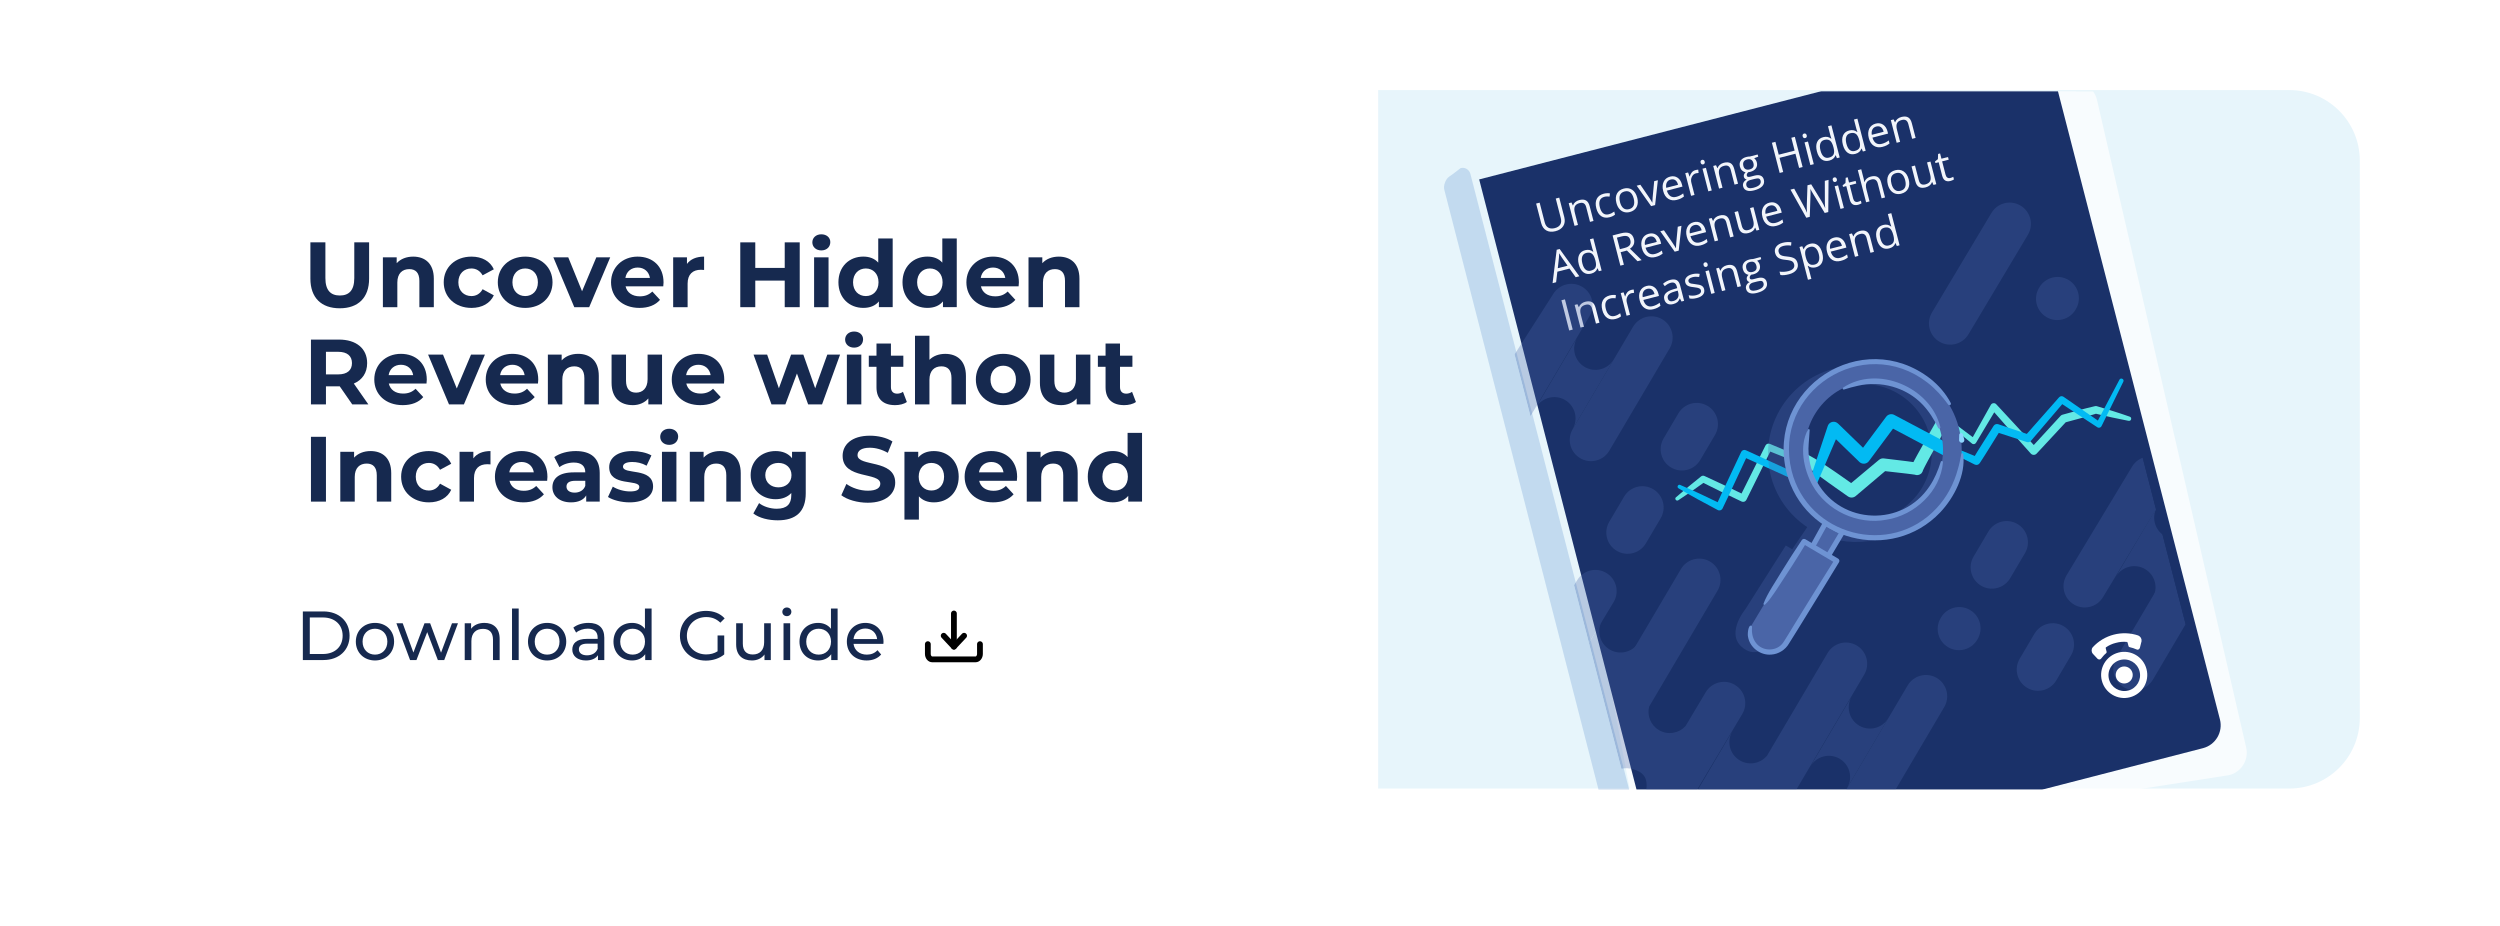 <?xml version="1.0" encoding="UTF-8"?><svg id="Layer_1" xmlns="http://www.w3.org/2000/svg" xmlns:xlink="http://www.w3.org/1999/xlink" viewBox="0 0 1080 400"><defs><style>.cls-1,.cls-2,.cls-3{fill:none;}.cls-4{clip-path:url(#clippath);}.cls-2,.cls-5{stroke-linejoin:round;}.cls-2,.cls-5,.cls-3{stroke-linecap:round;}.cls-2,.cls-3{stroke:#000;stroke-width:2.5px;}.cls-6{fill:#f2f5fb;}.cls-7{fill:#02baf3;}.cls-8{fill:#e7f5fb;}.cls-9,.cls-10,.cls-11,.cls-12{fill:#fff;}.cls-13{fill:#63e9e5;}.cls-14{fill:#8fd5ff;}.cls-15{fill:#16294f;}.cls-16{fill:#6e93d3;}.cls-17,.cls-5,.cls-18{fill:#4a65a7;}.cls-19{fill:#2e72bf;isolation:isolate;opacity:.2;}.cls-20{clip-path:url(#clippath-1);}.cls-5{stroke:#6e93d3;stroke-width:2.24px;}.cls-21,.cls-18{opacity:.3;}.cls-22{opacity:.7;}.cls-10{filter:url(#drop-shadow-1);}.cls-3{stroke-miterlimit:10;}.cls-23{fill:#1a3169;filter:url(#drop-shadow-15);}.cls-11{filter:url(#drop-shadow-13);}.cls-12{filter:url(#drop-shadow-14);}</style><filter id="drop-shadow-1" filterUnits="userSpaceOnUse"><feOffset dx="-10" dy="15"/><feGaussianBlur result="blur" stdDeviation="15"/><feFlood flood-color="#000" flood-opacity=".15"/><feComposite in2="blur" operator="in"/><feComposite in="SourceGraphic"/></filter><clipPath id="clippath"><path class="cls-1" d="M613.41,39.41h373.62c16.81,0,30.45,13.65,30.45,30.45v240.84c0,16.81-13.65,30.45-30.45,30.45h-373.62V39.41h0Z"/></clipPath><filter id="drop-shadow-13" filterUnits="userSpaceOnUse"><feOffset dx="4.43" dy="5.54"/><feGaussianBlur result="blur-2" stdDeviation="6.65"/><feFlood flood-color="#000" flood-opacity=".38"/><feComposite in2="blur-2" operator="in"/><feComposite in="SourceGraphic"/></filter><filter id="drop-shadow-14" filterUnits="userSpaceOnUse"><feOffset dx="4.43" dy="5.54"/><feGaussianBlur result="blur-3" stdDeviation="6.65"/><feFlood flood-color="#000" flood-opacity=".38"/><feComposite in2="blur-3" operator="in"/><feComposite in="SourceGraphic"/></filter><filter id="drop-shadow-15" filterUnits="userSpaceOnUse"><feOffset dx="4.08" dy="7.42"/><feGaussianBlur result="blur-4" stdDeviation="3.34"/><feFlood flood-color="#000" flood-opacity=".25"/><feComposite in2="blur-4" operator="in"/><feComposite in="SourceGraphic"/></filter><clipPath id="clippath-1"><path class="cls-1" d="M668.67,34.93h244.09c4.15,0,7.52,3.37,7.52,7.52V339.23c0,6.45-5.24,11.69-11.69,11.69h-239.93V34.93h0Z" transform="translate(-23.01 204.49) rotate(-14.46)"/></clipPath></defs><rect class="cls-10" x="65.54" y="38.91" width="953.89" height="301.74" rx="30.45" ry="30.45"/><g><path class="cls-15" d="M130.83,264.14h8.85c6.75,0,11.34,4.26,11.34,10.5s-4.59,10.5-11.34,10.5h-8.85v-21Zm8.67,18.39c5.19,0,8.52-3.18,8.52-7.89s-3.33-7.89-8.52-7.89h-5.67v15.78h5.67Z"/><path class="cls-15" d="M153.72,277.19c0-4.74,3.51-8.1,8.28-8.1s8.25,3.36,8.25,8.1-3.48,8.13-8.25,8.13-8.28-3.39-8.28-8.13Zm13.62,0c0-3.39-2.28-5.58-5.34-5.58s-5.37,2.19-5.37,5.58,2.31,5.61,5.37,5.61,5.34-2.22,5.34-5.61Z"/><path class="cls-15" d="M197.85,269.24l-5.94,15.9h-2.76l-4.59-12.06-4.65,12.06h-2.76l-5.91-15.9h2.73l4.62,12.66,4.8-12.66h2.43l4.71,12.72,4.74-12.72h2.58Z"/><path class="cls-15" d="M215.85,275.99v9.15h-2.88v-8.82c0-3.12-1.56-4.65-4.29-4.65-3.06,0-5.04,1.83-5.04,5.28v8.19h-2.88v-15.9h2.76v2.4c1.17-1.62,3.21-2.55,5.73-2.55,3.87,0,6.6,2.22,6.6,6.9Z"/><path class="cls-15" d="M221.19,262.88h2.88v22.26h-2.88v-22.26Z"/><path class="cls-15" d="M228.09,277.19c0-4.74,3.51-8.1,8.28-8.1s8.25,3.36,8.25,8.1-3.48,8.13-8.25,8.13-8.28-3.39-8.28-8.13Zm13.62,0c0-3.39-2.28-5.58-5.34-5.58s-5.37,2.19-5.37,5.58,2.31,5.61,5.37,5.61,5.34-2.22,5.34-5.61Z"/><path class="cls-15" d="M261.06,275.54v9.6h-2.73v-2.1c-.96,1.44-2.73,2.28-5.22,2.28-3.6,0-5.88-1.92-5.88-4.68,0-2.55,1.65-4.65,6.39-4.65h4.56v-.57c0-2.43-1.41-3.84-4.26-3.84-1.89,0-3.81,.66-5.04,1.71l-1.2-2.16c1.65-1.32,4.02-2.04,6.57-2.04,4.35,0,6.81,2.1,6.81,6.45Zm-2.88,4.74v-2.22h-4.44c-2.85,0-3.66,1.11-3.66,2.46,0,1.59,1.32,2.58,3.51,2.58s3.87-.99,4.59-2.82Z"/><path class="cls-15" d="M281.49,262.88v22.26h-2.76v-2.52c-1.29,1.8-3.33,2.7-5.67,2.7-4.65,0-8.04-3.27-8.04-8.13s3.39-8.1,8.04-8.1c2.25,0,4.23,.84,5.55,2.55v-8.76h2.88Zm-2.85,14.31c0-3.39-2.31-5.58-5.34-5.58s-5.37,2.19-5.37,5.58,2.31,5.61,5.37,5.61,5.34-2.22,5.34-5.61Z"/><path class="cls-15" d="M309.99,274.52h2.88v8.19c-2.1,1.77-5.01,2.67-7.95,2.67-6.45,0-11.19-4.53-11.19-10.74s4.74-10.74,11.25-10.74c3.33,0,6.15,1.11,8.07,3.24l-1.86,1.86c-1.74-1.68-3.72-2.43-6.09-2.43-4.86,0-8.37,3.39-8.37,8.07s3.51,8.07,8.34,8.07c1.77,0,3.42-.39,4.92-1.35v-6.84Z"/><path class="cls-15" d="M332.99,269.24v15.9h-2.73v-2.4c-1.17,1.65-3.15,2.58-5.4,2.58-4.11,0-6.84-2.25-6.84-6.93v-9.15h2.88v8.82c0,3.12,1.56,4.68,4.29,4.68,3,0,4.92-1.86,4.92-5.28v-8.22h2.88Z"/><path class="cls-15" d="M337.97,264.32c0-1.05,.84-1.89,1.95-1.89s1.95,.81,1.95,1.83c0,1.08-.81,1.92-1.95,1.92s-1.95-.81-1.95-1.86Zm.51,4.92h2.88v15.9h-2.88v-15.9Z"/><path class="cls-15" d="M361.85,262.88v22.26h-2.76v-2.52c-1.29,1.8-3.33,2.7-5.67,2.7-4.65,0-8.04-3.27-8.04-8.13s3.39-8.1,8.04-8.1c2.25,0,4.23,.84,5.55,2.55v-8.76h2.88Zm-2.85,14.31c0-3.39-2.31-5.58-5.34-5.58s-5.37,2.19-5.37,5.58,2.31,5.61,5.37,5.61,5.34-2.22,5.34-5.61Z"/><path class="cls-15" d="M381.62,278.15h-12.9c.36,2.79,2.61,4.65,5.76,4.65,1.86,0,3.42-.63,4.59-1.92l1.59,1.86c-1.44,1.68-3.63,2.58-6.27,2.58-5.13,0-8.55-3.39-8.55-8.13s3.39-8.1,7.98-8.1,7.86,3.3,7.86,8.19c0,.24-.03,.6-.06,.87Zm-12.9-2.07h10.2c-.3-2.67-2.31-4.56-5.1-4.56s-4.8,1.86-5.1,4.56Z"/></g><g><path class="cls-15" d="M134.09,120.38v-15.68h6.48v15.44c0,5.32,2.32,7.52,6.24,7.52s6.24-2.2,6.24-7.52v-15.44h6.4v15.68c0,8.24-4.72,12.8-12.68,12.8s-12.68-4.56-12.68-12.8Z"/><path class="cls-15" d="M187.41,120.38v12.32h-6.24v-11.36c0-3.48-1.6-5.08-4.36-5.08-3,0-5.16,1.84-5.16,5.8v10.64h-6.24v-21.52h5.96v2.52c1.68-1.84,4.2-2.84,7.12-2.84,5.08,0,8.92,2.96,8.92,9.52Z"/><path class="cls-15" d="M191.69,121.94c0-6.48,5-11.08,12-11.08,4.52,0,8.08,1.96,9.64,5.48l-4.84,2.6c-1.16-2.04-2.88-2.96-4.84-2.96-3.16,0-5.64,2.2-5.64,5.96s2.48,5.96,5.64,5.96c1.96,0,3.68-.88,4.84-2.96l4.84,2.64c-1.56,3.44-5.12,5.44-9.64,5.44-7,0-12-4.6-12-11.08Z"/><path class="cls-15" d="M215.05,121.94c0-6.48,5-11.08,11.84-11.08s11.8,4.6,11.8,11.08-4.96,11.08-11.8,11.08-11.84-4.6-11.84-11.08Zm17.32,0c0-3.72-2.36-5.96-5.48-5.96s-5.52,2.24-5.52,5.96,2.4,5.96,5.52,5.96,5.48-2.24,5.48-5.96Z"/><path class="cls-15" d="M263.61,111.18l-9.08,21.52h-6.44l-9.04-21.52h6.44l5.96,14.64,6.16-14.64h6Z"/><path class="cls-15" d="M286.53,123.7h-16.28c.6,2.68,2.88,4.32,6.16,4.32,2.28,0,3.92-.68,5.4-2.08l3.32,3.6c-2,2.28-5,3.48-8.88,3.48-7.44,0-12.28-4.68-12.28-11.08s4.92-11.08,11.48-11.08,11.2,4.24,11.2,11.16c0,.48-.08,1.16-.12,1.68Zm-16.36-3.64h10.6c-.44-2.72-2.48-4.48-5.28-4.48s-4.88,1.72-5.32,4.48Z"/><path class="cls-15" d="M304.17,110.86v5.76c-.52-.04-.92-.08-1.4-.08-3.44,0-5.72,1.88-5.72,6v10.16h-6.24v-21.52h5.96v2.84c1.52-2.08,4.08-3.16,7.4-3.16Z"/><path class="cls-15" d="M345.48,104.7v28h-6.48v-11.48h-12.72v11.48h-6.48v-28h6.48v11.04h12.72v-11.04h6.48Z"/><path class="cls-15" d="M350.93,104.7c0-1.96,1.56-3.48,3.88-3.48s3.88,1.44,3.88,3.36c0,2.08-1.56,3.6-3.88,3.6s-3.88-1.52-3.88-3.48Zm.76,6.48h6.24v21.52h-6.24v-21.52Z"/><path class="cls-15" d="M385.64,103.02v29.67h-5.96v-2.48c-1.56,1.88-3.84,2.8-6.72,2.8-6.08,0-10.76-4.32-10.76-11.08s4.68-11.08,10.76-11.08c2.64,0,4.88,.84,6.44,2.6v-10.44h6.24Zm-6.12,18.92c0-3.72-2.4-5.96-5.48-5.96s-5.52,2.24-5.52,5.96,2.4,5.96,5.52,5.96,5.48-2.24,5.48-5.96Z"/><path class="cls-15" d="M413.32,103.02v29.67h-5.96v-2.48c-1.56,1.88-3.84,2.8-6.72,2.8-6.08,0-10.76-4.32-10.76-11.08s4.68-11.08,10.76-11.08c2.64,0,4.88,.84,6.44,2.6v-10.44h6.24Zm-6.12,18.92c0-3.72-2.4-5.96-5.48-5.96s-5.52,2.24-5.52,5.96,2.4,5.96,5.52,5.96,5.48-2.24,5.48-5.96Z"/><path class="cls-15" d="M440.04,123.7h-16.28c.6,2.68,2.88,4.32,6.16,4.32,2.28,0,3.92-.68,5.4-2.08l3.32,3.6c-2,2.28-5,3.48-8.88,3.48-7.44,0-12.28-4.68-12.28-11.08s4.92-11.08,11.48-11.08,11.2,4.24,11.2,11.16c0,.48-.08,1.16-.12,1.68Zm-16.36-3.64h10.6c-.44-2.72-2.48-4.48-5.28-4.48s-4.88,1.72-5.32,4.48Z"/><path class="cls-15" d="M466.32,120.38v12.32h-6.24v-11.36c0-3.48-1.6-5.08-4.36-5.08-3,0-5.16,1.84-5.16,5.8v10.64h-6.24v-21.52h5.96v2.52c1.68-1.84,4.2-2.84,7.12-2.84,5.08,0,8.92,2.96,8.92,9.52Z"/><path class="cls-15" d="M152.17,174.7l-5.4-7.8h-5.96v7.8h-6.48v-28h12.12c7.48,0,12.16,3.88,12.16,10.16,0,4.2-2.12,7.28-5.76,8.84l6.28,9h-6.96Zm-6.08-22.72h-5.28v9.76h5.28c3.96,0,5.96-1.84,5.96-4.88s-2-4.88-5.96-4.88Z"/><path class="cls-15" d="M184.25,165.7h-16.28c.6,2.68,2.88,4.32,6.16,4.32,2.28,0,3.92-.68,5.4-2.08l3.32,3.6c-2,2.28-5,3.48-8.88,3.48-7.44,0-12.28-4.68-12.28-11.08s4.92-11.08,11.48-11.08,11.2,4.24,11.2,11.16c0,.48-.08,1.16-.12,1.68Zm-16.36-3.64h10.6c-.44-2.72-2.48-4.48-5.28-4.48s-4.88,1.72-5.32,4.48Z"/><path class="cls-15" d="M209.49,153.18l-9.08,21.52h-6.44l-9.04-21.52h6.44l5.96,14.64,6.16-14.64h6Z"/><path class="cls-15" d="M232.4,165.7h-16.28c.6,2.68,2.88,4.32,6.16,4.32,2.28,0,3.92-.68,5.4-2.08l3.32,3.6c-2,2.28-5,3.48-8.88,3.48-7.44,0-12.28-4.68-12.28-11.08s4.92-11.08,11.48-11.08,11.2,4.24,11.2,11.16c0,.48-.08,1.16-.12,1.68Zm-16.36-3.64h10.6c-.44-2.72-2.48-4.48-5.28-4.48s-4.88,1.72-5.32,4.48Z"/><path class="cls-15" d="M258.68,162.38v12.32h-6.24v-11.36c0-3.48-1.6-5.08-4.36-5.08-3,0-5.16,1.84-5.16,5.8v10.64h-6.24v-21.52h5.96v2.52c1.68-1.84,4.2-2.84,7.12-2.84,5.08,0,8.92,2.96,8.92,9.52Z"/><path class="cls-15" d="M286,153.18v21.52h-5.92v-2.56c-1.64,1.88-4.04,2.88-6.68,2.88-5.4,0-9.2-3.04-9.2-9.68v-12.16h6.24v11.24c0,3.6,1.6,5.2,4.36,5.2s4.96-1.84,4.96-5.8v-10.64h6.24Z"/><path class="cls-15" d="M312.76,165.7h-16.28c.6,2.68,2.88,4.32,6.16,4.32,2.28,0,3.92-.68,5.4-2.08l3.32,3.6c-2,2.28-5,3.48-8.88,3.48-7.44,0-12.28-4.68-12.28-11.08s4.92-11.08,11.48-11.08,11.2,4.24,11.2,11.16c0,.48-.08,1.16-.12,1.68Zm-16.36-3.64h10.6c-.44-2.72-2.48-4.48-5.28-4.48s-4.88,1.72-5.32,4.48Z"/><path class="cls-15" d="M362.92,153.18l-7.8,21.52h-6l-4.84-13.36-5,13.36h-6l-7.76-21.52h5.88l5.08,14.56,5.28-14.56h5.28l5.12,14.56,5.24-14.56h5.52Z"/><path class="cls-15" d="M365.09,146.7c0-1.96,1.56-3.48,3.88-3.48s3.88,1.44,3.88,3.36c0,2.08-1.56,3.6-3.88,3.6s-3.88-1.52-3.88-3.48Zm.76,6.48h6.24v21.52h-6.24v-21.52Z"/><path class="cls-15" d="M391.76,173.66c-1.28,.92-3.16,1.36-5.08,1.36-5.08,0-8.04-2.6-8.04-7.72v-8.84h-3.32v-4.8h3.32v-5.24h6.24v5.24h5.36v4.8h-5.36v8.76c0,1.84,1,2.84,2.68,2.84,.92,0,1.84-.28,2.52-.8l1.68,4.4Z"/><path class="cls-15" d="M417.28,162.38v12.32h-6.24v-11.36c0-3.48-1.6-5.08-4.36-5.08-3,0-5.16,1.84-5.16,5.8v10.64h-6.24v-29.67h6.24v10.4c1.68-1.68,4.08-2.56,6.84-2.56,5.08,0,8.92,2.96,8.92,9.52Z"/><path class="cls-15" d="M421.57,163.94c0-6.48,5-11.08,11.84-11.08s11.8,4.6,11.8,11.08-4.96,11.08-11.8,11.08-11.84-4.6-11.84-11.08Zm17.32,0c0-3.72-2.36-5.96-5.48-5.96s-5.52,2.24-5.52,5.96,2.4,5.96,5.52,5.96,5.48-2.24,5.48-5.96Z"/><path class="cls-15" d="M471.04,153.18v21.52h-5.92v-2.56c-1.64,1.88-4.04,2.88-6.68,2.88-5.4,0-9.2-3.04-9.2-9.68v-12.16h6.24v11.24c0,3.6,1.6,5.2,4.36,5.2s4.96-1.84,4.96-5.8v-10.64h6.24Z"/><path class="cls-15" d="M490.72,173.66c-1.28,.92-3.16,1.36-5.08,1.36-5.08,0-8.04-2.6-8.04-7.72v-8.84h-3.32v-4.8h3.32v-5.24h6.24v5.24h5.36v4.8h-5.36v8.76c0,1.84,1,2.84,2.68,2.84,.92,0,1.84-.28,2.52-.8l1.68,4.4Z"/><path class="cls-15" d="M134.33,188.7h6.48v28h-6.48v-28Z"/><path class="cls-15" d="M169.01,204.38v12.32h-6.24v-11.36c0-3.48-1.6-5.08-4.36-5.08-3,0-5.16,1.84-5.16,5.8v10.64h-6.24v-21.52h5.96v2.52c1.68-1.84,4.2-2.84,7.12-2.84,5.08,0,8.92,2.96,8.92,9.52Z"/><path class="cls-15" d="M173.29,205.94c0-6.48,5-11.08,12-11.08,4.52,0,8.08,1.96,9.64,5.48l-4.84,2.6c-1.16-2.04-2.88-2.96-4.84-2.96-3.16,0-5.64,2.2-5.64,5.96s2.48,5.96,5.64,5.96c1.96,0,3.68-.88,4.84-2.96l4.84,2.64c-1.56,3.44-5.12,5.44-9.64,5.44-7,0-12-4.6-12-11.08Z"/><path class="cls-15" d="M211.89,194.86v5.76c-.52-.04-.92-.08-1.4-.08-3.44,0-5.72,1.88-5.72,6v10.16h-6.24v-21.52h5.96v2.84c1.52-2.08,4.08-3.16,7.4-3.16Z"/><path class="cls-15" d="M236.37,207.7h-16.28c.6,2.68,2.88,4.32,6.16,4.32,2.28,0,3.92-.68,5.4-2.08l3.32,3.6c-2,2.28-5,3.48-8.88,3.48-7.44,0-12.28-4.68-12.28-11.08s4.92-11.08,11.48-11.08,11.2,4.24,11.2,11.16c0,.48-.08,1.16-.12,1.68Zm-16.36-3.64h10.6c-.44-2.72-2.48-4.48-5.28-4.48s-4.88,1.72-5.32,4.48Z"/><path class="cls-15" d="M259.08,204.42v12.28h-5.84v-2.68c-1.16,1.96-3.4,3-6.56,3-5.04,0-8.04-2.8-8.04-6.52s2.68-6.44,9.24-6.44h4.96c0-2.68-1.6-4.24-4.96-4.24-2.28,0-4.64,.76-6.2,2l-2.24-4.36c2.36-1.68,5.84-2.6,9.28-2.6,6.56,0,10.36,3.04,10.36,9.56Zm-6.24,5.48v-2.2h-4.28c-2.92,0-3.84,1.08-3.84,2.52,0,1.56,1.32,2.6,3.52,2.6,2.08,0,3.88-.96,4.6-2.92Z"/><path class="cls-15" d="M262.65,214.7l2.08-4.48c1.92,1.24,4.84,2.08,7.48,2.08,2.88,0,3.96-.76,3.96-1.96,0-3.52-13,.08-13-8.52,0-4.08,3.68-6.96,9.96-6.96,2.96,0,6.24,.68,8.28,1.88l-2.08,4.44c-2.12-1.2-4.24-1.6-6.2-1.6-2.8,0-4,.88-4,2,0,3.68,13,.12,13,8.6,0,4-3.72,6.84-10.16,6.84-3.64,0-7.32-1-9.32-2.32Z"/><path class="cls-15" d="M285.21,188.7c0-1.96,1.56-3.48,3.88-3.48s3.88,1.44,3.88,3.36c0,2.08-1.56,3.6-3.88,3.6s-3.88-1.52-3.88-3.48Zm.76,6.48h6.24v21.52h-6.24v-21.52Z"/><path class="cls-15" d="M320,204.38v12.32h-6.24v-11.36c0-3.48-1.6-5.08-4.36-5.08-3,0-5.16,1.84-5.16,5.8v10.64h-6.24v-21.52h5.96v2.52c1.68-1.84,4.2-2.84,7.12-2.84,5.08,0,8.92,2.96,8.92,9.52Z"/><path class="cls-15" d="M348.08,195.18v17.92c0,8-4.32,11.68-12.08,11.68-4.08,0-8.04-1-10.56-2.96l2.48-4.48c1.84,1.48,4.84,2.44,7.6,2.44,4.4,0,6.32-2,6.32-5.88v-.92c-1.64,1.8-4,2.68-6.8,2.68-5.96,0-10.76-4.12-10.76-10.4s4.8-10.4,10.76-10.4c3,0,5.48,1,7.12,3.08v-2.76h5.92Zm-6.16,10.08c0-3.16-2.36-5.28-5.64-5.28s-5.68,2.12-5.68,5.28,2.4,5.28,5.68,5.28,5.64-2.12,5.64-5.28Z"/><path class="cls-15" d="M363.45,213.94l2.2-4.88c2.36,1.72,5.88,2.92,9.24,2.92,3.84,0,5.4-1.28,5.4-3,0-5.24-16.28-1.64-16.28-12.04,0-4.76,3.84-8.72,11.8-8.72,3.52,0,7.12,.84,9.72,2.48l-2,4.92c-2.6-1.48-5.28-2.2-7.76-2.2-3.84,0-5.32,1.44-5.32,3.2,0,5.16,16.28,1.6,16.28,11.88,0,4.68-3.88,8.68-11.88,8.68-4.44,0-8.92-1.32-11.4-3.24Z"/><path class="cls-15" d="M414.16,205.94c0,6.76-4.68,11.08-10.72,11.08-2.68,0-4.88-.84-6.48-2.6v10.04h-6.24v-29.28h5.96v2.48c1.56-1.88,3.88-2.8,6.76-2.8,6.04,0,10.72,4.32,10.72,11.08Zm-6.32,0c0-3.72-2.36-5.96-5.48-5.96s-5.48,2.24-5.48,5.96,2.36,5.96,5.48,5.96,5.48-2.24,5.48-5.96Z"/><path class="cls-15" d="M439.28,207.7h-16.28c.6,2.68,2.88,4.32,6.16,4.32,2.28,0,3.92-.68,5.4-2.08l3.32,3.6c-2,2.28-5,3.48-8.88,3.48-7.44,0-12.28-4.68-12.28-11.08s4.92-11.08,11.48-11.08,11.2,4.24,11.2,11.16c0,.48-.08,1.16-.12,1.68Zm-16.36-3.64h10.6c-.44-2.72-2.48-4.48-5.28-4.48s-4.88,1.72-5.32,4.48Z"/><path class="cls-15" d="M465.56,204.38v12.32h-6.24v-11.36c0-3.48-1.6-5.08-4.36-5.08-3,0-5.16,1.84-5.16,5.8v10.64h-6.24v-21.52h5.96v2.52c1.68-1.84,4.2-2.84,7.12-2.84,5.08,0,8.92,2.96,8.92,9.52Z"/><path class="cls-15" d="M493.36,187.02v29.67h-5.96v-2.48c-1.56,1.88-3.84,2.8-6.72,2.8-6.08,0-10.76-4.32-10.76-11.08s4.68-11.08,10.76-11.08c2.64,0,4.88,.84,6.44,2.6v-10.44h6.24Zm-6.12,18.92c0-3.72-2.4-5.96-5.48-5.96s-5.52,2.24-5.52,5.96,2.4,5.96,5.52,5.96,5.48-2.24,5.48-5.96Z"/></g><g><path class="cls-2" d="M423.34,278.27v4.21c0,1.3-.86,2.37-1.9,2.37h-18.71c-1.05,0-1.9-1.07-1.9-2.37v-4.21"/><line class="cls-3" x1="412.09" y1="265.03" x2="412.09" y2="279.35"/><polyline class="cls-2" points="407.68 274.64 412.09 279.35 416.49 274.64"/></g><path class="cls-8" d="M595.36,38.91h393.62c16.81,0,30.45,13.65,30.45,30.45v240.84c0,16.81-13.65,30.45-30.45,30.45h-393.62V38.91h0Z"/><g class="cls-4"><g><g class="cls-22"><path class="cls-11" d="M958.49,329.33l-252.38,39.32-46.37-284.26,229.73-54.21c5.36-1.26,10.73,2.05,12,7.41l64.44,279.74c1.26,5.36-2.05,10.73-7.41,12Z"/><path class="cls-12" d="M950.1,321.59l-244.12,47.3-54.92-289.55,227.92-58.87c5.35-1.3,10.74,1.98,12.05,7.33l66.4,281.75c1.3,5.35-1.98,10.74-7.33,12.05Z"/></g><g><path class="cls-23" d="M668.67,34.93h241.42c5.63,0,10.2,4.57,10.2,10.2V340.72c0,5.63-4.57,10.2-10.2,10.2h-241.42V34.93h0Z" transform="translate(-23.01 204.49) rotate(-14.46)"/><path class="cls-13" d="M919.57,181.81c-4.91-.92-9.76-2.02-14.6-3.19h.85c-4.6,1.45-9.26,2.69-13.92,3.94l.83-.5-12.9,13.89c-.67,.74-1.86,.74-2.53-.01,0,0-8.59-9.62-8.59-9.62l-8.5-9.7,2.35-.25c-2.94,4.98-5.91,9.94-8.91,14.89-.33,.59-1.08,.79-1.65,.44-3.27-2.62-6.51-5.29-9.74-7.96-.4-.33-.46-.93-.12-1.33,.32-.39,.89-.45,1.29-.16,3.33,2.46,6.63,4.96,9.93,7.45l-1.79,.34c2.79-5.06,5.61-10.11,8.47-15.14,.47-.86,1.71-.99,2.35-.25,4.4,4.69,13.15,14.21,17.47,18.98,0,0-2.53-.01-2.53-.01l12.83-13.96c.23-.25,.51-.41,.81-.5,4.65-1.29,9.3-2.6,14.01-3.69,.28-.08,.59-.08,.85,0,4.77,1.41,9.53,2.88,14.24,4.54,1.04,.37,.65,2-.48,1.79h0Z"/><path class="cls-7" d="M841.69,192.63c4.36,1.43,8.61,3.14,12.83,4.93,0,0-2.17,.65-2.17,.65,2.45-4.16,6.29-10.06,8.89-14.23,.44-.69,1.28-.96,2.02-.71l13.36,4.53-1.78,.49,14.66-16.62c.49-.58,1.34-.68,1.94-.26,3.99,2.75,12.03,8.3,16,11.08,0,0-1.82,.47-1.82,.47l9.98-18.93c.55-1.05,2.22-.27,1.68,.86,0,0-9.42,19.21-9.42,19.21-.3,.61-1.04,.87-1.66,.57-4.16-2.68-12.29-8.07-16.41-10.8,0,0,1.94-.26,1.94-.26l-14.38,16.86c-.44,.52-1.15,.7-1.76,.5-.03,.01-13.4-4.4-13.43-4.39,0,0,2.02-.73,2.02-.73l-4.42,7.12c-1.47,2.37-2.95,4.74-4.49,7.07-.45,.75-1.4,1.03-2.17,.65-4.13-1.99-8.22-4.04-12.17-6.38-.93-.56-.28-2.03,.76-1.69h0Z"/><path class="cls-13" d="M724.03,214.82c3.54-3.11,7.18-6.08,10.85-9.02,.42-.33,.97-.38,1.42-.18,5.86,2.63,11.64,5.44,17.42,8.24l-2.06,.71s11.01-22.09,11.02-22.1c.35-.71,1.2-1.01,1.92-.71l6.63,2.78,6.6,2.87c1.5,.69,.59,2.95-.98,2.39,0,0-6.72-2.57-6.72-2.57l-6.68-2.67,1.92-.73-10.94,22.12c-.38,.76-1.3,1.08-2.06,.71-5.77-2.76-11.55-5.5-17.25-8.42l1.49-.15c-3.81,2.75-7.65,5.46-11.6,8.03-.81,.54-1.75-.64-.99-1.3h0Z"/><path class="cls-7" d="M725.83,209.49c5.96,2.54,11.81,5.31,17.62,8.15l-2.06,.71c.86-1.94,1.77-3.86,2.66-5.79,1.71-3.67,6.34-13.52,8.13-17.31,.36-.76,1.26-1.1,2.03-.75l23.34,10.69c.74,.34,1.06,1.21,.72,1.95-.34,.73-1.2,1.06-1.94,.73l-23.39-10.57,2.03-.75c-1.79,3.85-6.34,13.62-8.08,17.33-.92,1.92-1.81,3.85-2.74,5.75-.35,.78-1.3,1.11-2.06,.71-5.73-3.01-11.41-6.09-16.98-9.4-.85-.51-.19-1.85,.74-1.46h0Z"/><g><path class="cls-18" d="M785.63,244.06l-3.7-2.18,6.04-10.16-1.64-.9c7.21,3.23,15.5,4.25,23.82,2.39,13.97-3.12,24.42-13.56,28.2-26.39l-.1-.8c1.56-5.74,1.79-11.94,.4-18.16-.87-3.9-2.32-7.53-4.23-10.81l-.11-.83c-8.25-13.5-24.45-20.92-40.76-17.27-20.51,4.58-33.42,24.93-28.84,45.43,2.25,10.06,8.3,18.29,16.3,23.52l-.29-.16-6.49,9.55-2.78-1.61-17.45,27.5s-9.58,11.56-.06,17.39c8.28,5.07,14.19-8.2,14.19-8.2l17.5-28.31Zm-9.54-42.11c-3.56-15.94,6.48-31.75,22.42-35.31,15.94-3.56,31.75,6.47,35.31,22.41,3.56,15.94-6.47,31.75-22.41,35.32-15.94,3.56-31.75-6.47-35.32-22.41Z"/><path class="cls-13" d="M777.8,194.84c.62,.13,1.11,.45,1.63,.72l1.54,.85c1.03,.57,2.06,1.13,3.07,1.72,2.03,1.18,3.95,2.49,5.9,3.78,.98,.64,1.94,1.3,2.9,1.96,.96,.66,1.92,1.32,2.87,2l5.72,4.04-3.36,.14,13.67-11.41h.02c.58-.5,1.32-.69,2.02-.61,3.39,.4,6.76,.8,10.15,1.23l2.56,.35,1.32,.2c.24,.04,.44,.07,.81,.15l.2,.05,.09,.03,.12,.04c.07,.03,.07,.02,.21,.09l.16,.08c.09,.05,.29,.17,.41,.27-.05-.1,.84,.77,.91,1.38,.41,1.54-.83,2.88-.91,2.77-.49,.36-.66,.37-.72,.4-.19,.06-.06,.05-.52,.14-.41,.07-.89,.03-1.27-.11-.39-.11-.99-.49-1.3-.96-.38-.6-.3-.58-.4-.83-.06-.2-.09-.4-.1-.6,0-.15,0-.27,.01-.4l.02-.14v-.09s.05-.16,.05-.16l.02-.09c.06-.23,.1-.32,.14-.42l.1-.24c.23-.52,.42-.9,.63-1.3l.61-1.17,1.23-2.27c1.65-3,3.32-5.96,5-8.92l2.53-4.43,.63-1.11c.2-.38,.45-.72,.6-1.13,.2-.87,.7-1.56,2.05-1.77,1.26-.19,2.45,.52,2.9,1.65h0c.51,1.28,.17,2.06-.47,2.67-.28,.33-.44,.72-.66,1.09l-.62,1.11-2.48,4.44c-1.65,2.96-3.29,5.93-4.89,8.9l-1.18,2.22-.56,1.1c-.18,.35-.36,.74-.47,.99l-.02,.06s0,.01,.04-.12v-.05s.04-.12,.04-.12v-.07s.03-.12,.03-.12c.01-.12,.01-.23,0-.36,0-.19-.04-.39-.09-.58-.1-.24-.02-.21-.39-.81-.31-.47-.9-.84-1.29-.95-.38-.13-.85-.18-1.25-.11-.45,.09-.32,.08-.5,.13-.05,.03-.21,.04-.7,.4-.07-.11-1.31,1.22-.9,2.75,.06,.61,.95,1.47,.89,1.36,.12,.1,.31,.21,.39,.26,.05,.03,.1,.05,.15,.07,.13,.06,.12,.05,.17,.07l.13,.04h.05s-.44-.06-.44-.06l-1.2-.17-2.5-.31c-3.35-.41-6.73-.78-10.09-1.15l2.03-.61-13.59,11.5c-.97,.82-2.35,.85-3.34,.15h-.01s-5.73-4.03-5.73-4.03c-.96-.66-1.91-1.35-2.85-2.03-.95-.68-1.9-1.36-2.83-2.06-1.87-1.4-3.76-2.76-5.55-4.27-.9-.75-1.77-1.53-2.66-2.3l-1.32-1.16c-.44-.39-.9-.74-1.23-1.29-.47-.77-.22-1.77,.55-2.24,.36-.22,.78-.28,1.17-.2Z"/><path class="cls-7" d="M846.02,194.96l-.31-1.2-27.38-14.52c-1.2-.64-2.69-.3-3.5,.79l-10,13.4h0l-10.74-10.4-.1-.08c-.28-.28-.63-.48-1-.61,0,0,0,0,0,0-1.41-.47-2.93,.29-3.4,1.7l-10.06,30.19v-.07c-.24,.72,.11,1.5,.8,1.79,.74,.32,1.6-.02,1.92-.76l10.88-25.44h0l10.12,9.8,.26,.22s0,0,0,0c1.22,.91,2.95,.66,3.86-.56l10.42-14.04h0l28.02,14.87c.5,.27,.19-5.06,.19-5.06Z"/><polygon class="cls-5" points="786.59 245.53 780.08 241.39 788.6 225.98 795.85 229.96 786.59 245.53"/><g><path class="cls-17" d="M762.11,261.05l17.22-27.13,14.17,8.37-21.89,35.47c-2.51,3.96-7.76,5.13-11.72,2.62h0c-3.31-2.1-4.67-6.1-3.57-9.67"/><path class="cls-16" d="M761.81,260.86c1.62-4.46,5.49-9.93,7.88-14.03,2.84-4.55,5.71-9.09,8.71-13.54,.33-.49,.99-.64,1.5-.34l14.17,8.37c.53,.32,.71,1,.4,1.54-4.28,7.06-12.94,21.18-17.29,28.19,0,0-4.37,7.01-4.37,7.01-1.52,2.64-4.52,4.55-7.62,4.72-4.71,.43-9.37-3.11-10.06-7.8-.25-.86,.05-5.22,1.45-4.67,.21,.11,.33,.34,.3,.57-.23,2.58,.26,5.07,1.79,6.97,2.66,3.43,8.18,3.65,11.1,.45,.81-.76,4.68-7.45,5.39-8.52,4.3-7.02,13.04-21.1,17.42-28.07,0,0,.38,1.55,.38,1.55l-14.17-8.37,1.52-.36c-3.96,6.64-8.65,13.84-12.94,20.33-.35,.51-5.53,8.42-5.52,6.01h0Z"/></g><path class="cls-17" d="M846.53,186.09c-4.56-20.41-24.81-33.27-45.23-28.71-20.41,4.56-33.26,24.82-28.7,45.23,4.56,20.41,24.81,33.26,45.22,28.7,20.42-4.56,33.27-24.81,28.71-45.22Zm-66.08,14.77c-3.59-16.08,6.53-32.02,22.6-35.61,16.08-3.59,32.02,6.53,35.61,22.6,3.59,16.08-6.53,32.02-22.6,35.61-16.08,3.59-32.02-6.53-35.61-22.6Z"/><path class="cls-16" d="M848.12,196.18c1.13,8.95-3.92,18.76-9.93,25.15-21.08,22.16-58.94,12.41-66.42-17.32-8.99-36.26,32.6-63.32,62.12-40.42,3.62,2.88,6.73,6.44,8.85,10.53,.36,.71-.64,1.32-1.1,.68-2.61-3.59-5.56-6.88-9.04-9.56-27.92-21.55-67.07,3.98-58.61,38.21,7.04,27.97,42.73,37.35,62.47,16.23,4.54-4.78,7.65-10.73,9.36-17.08,.63-2.09,1.05-4.21,1.46-6.44,.06-.48,.81-.46,.86,0h0Z"/><path class="cls-14" d="M847.96,187.66l.6,2.17c.17,.61-.19,1.23-.79,1.4-.75,.22-1.51-.42-1.44-1.19,0,0,.06-2.14,.06-2.14v-.05c.02-.9,1.34-1.05,1.57-.19h0Z"/><path class="cls-16" d="M839.36,199.68c-1.06,12.62-12.21,22.93-24.44,24.84-12.41,2.34-25.79-3.87-31.96-14.93-3.83-6.92-5.8-16.79-1.92-24.03,.21-.35,.77-.18,.74,.22-.09,2.04-.32,3.96-.43,5.9-.49,5.78,.87,11.67,3.72,16.71,10.4,18.33,36.75,19.32,48.45,1.73,2.2-3.21,3.67-6.83,4.89-10.61,.13-.56,1.02-.41,.94,.17h0Z"/><path class="cls-16" d="M796.21,167.46c14.94-9.93,37.84-.11,42.02,17.06,.06,.27-.11,.55-.38,.61-.24,.06-.48-.07-.58-.28-1.78-3.75-3.98-7.22-6.79-10.15-7.05-7.38-18.01-10.34-27.9-8.04-1.99,.42-3.96,.98-5.96,1.61-.47,.17-.83-.53-.41-.81h0Z"/></g><g><path class="cls-6" d="M673.59,85.36l2.18,8.44c.38,1.49,.24,2.77-.44,3.85-.68,1.08-1.8,1.83-3.37,2.23-1.57,.4-2.9,.29-3.98-.34-1.08-.64-1.81-1.7-2.2-3.2l-2.17-8.4,1.52-.39,2.19,8.51c.28,1.09,.79,1.85,1.54,2.28,.75,.43,1.69,.5,2.85,.2,1.1-.28,1.87-.8,2.32-1.53,.44-.74,.52-1.66,.24-2.75l-2.19-8.49,1.52-.39Z"/><path class="cls-6" d="M686.88,95.85l-1.63-6.33c-.21-.8-.54-1.35-1-1.64-.46-.3-1.08-.35-1.86-.15-1.02,.26-1.7,.73-2.03,1.41-.33,.68-.34,1.65,0,2.92l1.32,5.13-1.48,.38-2.52-9.78,1.2-.31,.59,1.28,.07-.02c.18-.56,.51-1.04,.99-1.45,.48-.41,1.05-.7,1.73-.87,1.18-.3,2.14-.25,2.88,.17,.74,.41,1.27,1.25,1.6,2.49l1.65,6.38-1.48,.38Z"/><path class="cls-6" d="M695.36,93.85c-1.42,.37-2.62,.21-3.63-.46-1-.67-1.71-1.8-2.12-3.4-.42-1.64-.35-3,.2-4.1,.56-1.1,1.57-1.83,3.02-2.21,.47-.12,.95-.19,1.45-.21,.5-.02,.9,0,1.2,.07l-.13,1.38c-.36-.05-.75-.06-1.15-.05-.41,.01-.76,.06-1.06,.14-1.99,.51-2.65,2.04-2,4.57,.31,1.2,.79,2.06,1.44,2.58,.65,.52,1.45,.65,2.4,.41,.81-.21,1.61-.6,2.37-1.17l.34,1.31c-.57,.51-1.35,.89-2.34,1.15Z"/><path class="cls-6" d="M707.28,85.36c.41,1.59,.33,2.94-.24,4.04-.57,1.1-1.57,1.84-2.98,2.2-.87,.23-1.7,.22-2.49-.01-.78-.24-1.46-.69-2.03-1.36-.57-.67-.98-1.52-1.25-2.55-.41-1.59-.33-2.94,.23-4.03,.57-1.09,1.56-1.82,2.97-2.19,1.37-.35,2.57-.18,3.61,.52,1.04,.7,1.76,1.83,2.16,3.38Zm-7.45,1.92c.32,1.25,.82,2.14,1.49,2.66,.67,.53,1.49,.66,2.46,.41,.97-.25,1.62-.77,1.96-1.55,.33-.78,.34-1.8,.02-3.05-.32-1.24-.82-2.12-1.48-2.64-.67-.52-1.49-.65-2.48-.39-.97,.25-1.62,.76-1.95,1.52-.33,.76-.33,1.78,0,3.04Z"/><path class="cls-6" d="M713.28,89.04l-6.23-8.82,1.59-.41,3.6,5.26c.83,1.23,1.33,2.04,1.52,2.43l.07-.02c-.02-.33,.02-1.04,.11-2.12,.09-1.08,.32-3.44,.67-7.09l1.59-.41-1.19,10.74-1.73,.45Z"/><path class="cls-6" d="M724.47,86.34c-1.45,.37-2.7,.23-3.76-.44s-1.8-1.78-2.2-3.34c-.41-1.58-.34-2.93,.2-4.06,.54-1.13,1.46-1.86,2.77-2.2,1.23-.32,2.3-.16,3.22,.46,.92,.62,1.55,1.59,1.89,2.91l.24,.94-6.74,1.74c.33,1.14,.84,1.94,1.54,2.39,.7,.45,1.55,.55,2.55,.29,1.05-.27,2.04-.76,2.95-1.47l.34,1.32c-.47,.36-.92,.65-1.36,.87-.44,.22-.99,.41-1.65,.58Zm-2.7-8.79c-.79,.2-1.35,.62-1.68,1.25-.33,.63-.43,1.41-.28,2.34l5.11-1.32c-.24-.93-.63-1.6-1.18-1.98-.54-.39-1.2-.48-1.98-.29Z"/><path class="cls-6" d="M732.44,73.48c.43-.11,.83-.18,1.2-.19l.15,1.43c-.43,.02-.8,.06-1.11,.14-.79,.2-1.38,.7-1.78,1.49-.4,.79-.47,1.66-.22,2.62l1.35,5.25-1.48,.38-2.52-9.78,1.22-.32,.64,1.77,.07-.02c.2-.73,.51-1.33,.93-1.81s.94-.79,1.55-.95Z"/><path class="cls-6" d="M734.67,70.27c-.09-.34-.07-.61,.06-.81,.13-.2,.31-.33,.56-.4,.24-.06,.46-.03,.68,.08,.21,.12,.36,.34,.45,.67,.09,.33,.06,.6-.07,.81-.13,.21-.31,.34-.55,.4-.25,.06-.48,.04-.69-.08-.21-.12-.36-.35-.44-.68Zm4.81,12.01l-1.48,.38-2.52-9.78,1.48-.38,2.52,9.78Z"/><path class="cls-6" d="M749.32,79.75l-1.63-6.33c-.21-.8-.54-1.35-1-1.64s-1.08-.35-1.86-.15c-1.02,.26-1.7,.73-2.03,1.41-.33,.68-.34,1.65,0,2.92l1.32,5.13-1.48,.38-2.52-9.78,1.2-.31,.59,1.28,.07-.02c.18-.56,.51-1.04,.99-1.45,.48-.41,1.05-.7,1.73-.87,1.18-.3,2.14-.25,2.88,.17,.74,.41,1.27,1.25,1.6,2.5l1.65,6.38-1.48,.38Z"/><path class="cls-6" d="M759.32,66.74l.24,.94-1.76,.68c.22,.17,.44,.4,.66,.7,.22,.3,.38,.67,.49,1.09,.25,.96,.12,1.81-.39,2.55-.51,.74-1.33,1.26-2.47,1.55-.29,.07-.57,.12-.84,.14-.54,.5-.75,1-.62,1.5,.07,.27,.23,.44,.48,.51,.25,.07,.65,.04,1.18-.1l1.73-.45c1.06-.27,1.93-.26,2.61,.04,.68,.3,1.13,.87,1.35,1.72,.28,1.08,.06,2.02-.66,2.81-.72,.79-1.92,1.4-3.58,1.83-1.28,.33-2.33,.35-3.14,.05-.82-.3-1.34-.88-1.56-1.75-.15-.59-.1-1.16,.17-1.69,.27-.53,.73-.96,1.38-1.3-.28-.05-.53-.17-.76-.36-.23-.2-.39-.45-.47-.77-.09-.36-.08-.69,.04-1.01s.35-.65,.7-1.01c-.56-.08-1.06-.33-1.51-.74-.45-.42-.75-.95-.92-1.59-.28-1.07-.17-1.98,.33-2.72,.49-.75,1.33-1.27,2.51-1.57,.51-.13,.99-.19,1.43-.18l3.38-.87Zm-6.19,4.94c.18,.68,.5,1.15,.98,1.4,.48,.25,1.06,.29,1.75,.11,1.45-.37,1.99-1.26,1.63-2.67-.38-1.47-1.3-2.02-2.76-1.64-.7,.18-1.18,.5-1.46,.98-.28,.47-.32,1.08-.13,1.81Zm1.33,8.5c.14,.53,.46,.87,.98,1.03,.52,.16,1.19,.13,2.02-.09,1.24-.32,2.12-.74,2.62-1.27,.5-.53,.67-1.11,.51-1.74-.14-.53-.39-.85-.77-.97-.38-.12-1.02-.07-1.93,.17l-1.78,.46c-.67,.17-1.15,.47-1.45,.89-.29,.42-.36,.93-.21,1.53Z"/><path class="cls-6" d="M778.73,72.16l-1.52,.39-1.58-6.14-6.87,1.77,1.58,6.14-1.52,.39-3.36-13.04,1.52-.39,1.43,5.55,6.87-1.77-1.43-5.55,1.52-.39,3.36,13.04Z"/><path class="cls-6" d="M778.75,58.9c-.09-.34-.07-.61,.06-.81,.13-.2,.31-.33,.56-.4,.24-.06,.46-.03,.68,.08,.21,.12,.36,.34,.45,.67,.09,.33,.06,.6-.07,.81-.13,.21-.31,.34-.55,.4-.25,.06-.48,.04-.69-.08-.21-.12-.36-.35-.44-.68Zm4.81,12.02l-1.48,.38-2.52-9.78,1.48-.38,2.52,9.78Z"/><path class="cls-6" d="M793.02,67.08l-.08,.02c-.43,1.17-1.32,1.93-2.69,2.28-1.28,.33-2.39,.15-3.32-.54-.94-.69-1.61-1.84-2.03-3.45-.42-1.61-.38-2.96,.1-4.03s1.36-1.78,2.63-2.11c1.33-.34,2.47-.12,3.42,.66l.12-.03-.24-.69-.21-.68-1.03-3.98,1.48-.38,3.58,13.88-1.2,.31-.53-1.26Zm-2.9,1.01c1.01-.26,1.67-.72,1.99-1.39,.31-.67,.31-1.61,0-2.84l-.08-.31c-.36-1.39-.84-2.32-1.46-2.79-.61-.47-1.43-.58-2.44-.32-.87,.22-1.45,.73-1.73,1.53-.29,.8-.27,1.81,.05,3.04,.32,1.25,.79,2.13,1.42,2.65,.62,.52,1.38,.66,2.26,.43Z"/><path class="cls-6" d="M804.22,64.19l-.08,.02c-.43,1.17-1.32,1.93-2.68,2.28-1.28,.33-2.39,.15-3.32-.54-.94-.69-1.61-1.84-2.03-3.45-.42-1.61-.38-2.96,.1-4.03s1.36-1.78,2.64-2.11c1.33-.34,2.47-.12,3.42,.66l.12-.03-.24-.69-.21-.68-1.03-3.98,1.48-.38,3.58,13.88-1.2,.31-.53-1.26Zm-2.9,1.01c1.01-.26,1.67-.72,1.99-1.39,.31-.67,.31-1.61,0-2.84l-.08-.31c-.36-1.39-.84-2.32-1.46-2.79-.61-.47-1.43-.58-2.44-.32-.87,.22-1.45,.73-1.73,1.53-.29,.79-.27,1.81,.05,3.04,.32,1.25,.79,2.13,1.42,2.65,.62,.52,1.38,.66,2.26,.44Z"/><path class="cls-6" d="M813.28,63.44c-1.45,.37-2.7,.23-3.76-.44-1.06-.66-1.8-1.78-2.2-3.34-.41-1.58-.34-2.93,.2-4.06,.54-1.13,1.46-1.86,2.77-2.2,1.23-.32,2.3-.16,3.22,.46,.92,.62,1.55,1.59,1.89,2.91l.24,.94-6.74,1.74c.33,1.14,.84,1.94,1.54,2.39,.7,.45,1.55,.55,2.55,.29,1.05-.27,2.04-.76,2.95-1.47l.34,1.32c-.46,.36-.92,.65-1.36,.87-.44,.22-.99,.41-1.65,.58Zm-2.7-8.79c-.79,.2-1.35,.62-1.68,1.25-.34,.63-.43,1.41-.28,2.34l5.11-1.32c-.24-.93-.63-1.6-1.18-1.98-.54-.39-1.2-.48-1.98-.29Z"/><path class="cls-6" d="M826.04,59.96l-1.63-6.33c-.21-.8-.54-1.35-1-1.64-.46-.3-1.08-.35-1.86-.15-1.02,.26-1.7,.73-2.03,1.41s-.34,1.65,0,2.92l1.32,5.13-1.48,.38-2.52-9.78,1.2-.31,.59,1.28,.07-.02c.18-.56,.51-1.04,.99-1.45,.48-.41,1.05-.7,1.73-.87,1.18-.3,2.14-.25,2.88,.17,.74,.41,1.27,1.25,1.6,2.5l1.65,6.38-1.48,.38Z"/><path class="cls-6" d="M680.7,119.75l-2.69-3.73-5.23,1.35-.54,4.56-1.53,.4,1.78-14.43,1.28-.33,8.51,11.78-1.57,.41Zm-3.52-4.97l-2.56-3.65c-.33-.46-.69-1.04-1.09-1.73,.02,.6,0,1.28-.08,2.03l-.49,4.44,4.22-1.09Z"/><path class="cls-6" d="M690.16,115.91l-.08,.02c-.43,1.17-1.32,1.93-2.69,2.28-1.28,.33-2.39,.15-3.32-.54-.94-.69-1.61-1.84-2.03-3.45-.42-1.61-.38-2.96,.1-4.03,.48-1.08,1.36-1.78,2.64-2.11,1.33-.34,2.47-.12,3.42,.66l.12-.03-.24-.69-.21-.68-1.03-3.98,1.48-.38,3.58,13.88-1.2,.31-.53-1.26Zm-2.9,1.01c1.01-.26,1.67-.73,1.99-1.39,.31-.67,.31-1.61,0-2.84l-.08-.31c-.36-1.39-.84-2.32-1.46-2.79-.61-.47-1.43-.58-2.44-.32-.87,.22-1.45,.73-1.73,1.53-.29,.8-.27,1.81,.05,3.04,.32,1.25,.79,2.13,1.42,2.65,.62,.52,1.38,.66,2.26,.43Z"/><path class="cls-6" d="M700.12,108.95l1.4,5.42-1.52,.39-3.36-13.05,3.58-.92c1.6-.41,2.86-.41,3.78,0,.92,.42,1.54,1.24,1.86,2.47,.44,1.72-.13,3.12-1.72,4.17l5.05,4.95-1.79,.46-4.56-4.61-2.72,.7Zm-.34-1.3l2.08-.54c1.07-.28,1.8-.69,2.19-1.24,.39-.55,.47-1.26,.26-2.11-.22-.86-.64-1.42-1.24-1.67-.61-.25-1.47-.23-2.6,.06l-1.97,.51,1.29,4.99Z"/><path class="cls-6" d="M715.26,111.02c-1.45,.37-2.7,.23-3.76-.44-1.06-.66-1.8-1.78-2.2-3.34-.41-1.58-.34-2.93,.2-4.06,.54-1.13,1.46-1.86,2.77-2.2,1.23-.32,2.3-.16,3.22,.46,.92,.62,1.55,1.59,1.89,2.91l.24,.94-6.74,1.74c.33,1.14,.84,1.94,1.54,2.39,.7,.45,1.55,.55,2.55,.29,1.05-.27,2.04-.76,2.95-1.47l.34,1.32c-.47,.36-.92,.65-1.36,.87-.44,.22-.99,.41-1.65,.58Zm-2.69-8.79c-.79,.2-1.35,.62-1.68,1.25-.34,.63-.43,1.41-.28,2.34l5.11-1.32c-.24-.93-.63-1.6-1.18-1.98-.54-.39-1.2-.49-1.98-.29Z"/><path class="cls-6" d="M723.47,108.72l-6.23-8.82,1.59-.41,3.6,5.26c.83,1.23,1.33,2.04,1.52,2.43l.07-.02c-.02-.33,.02-1.04,.11-2.12,.09-1.08,.32-3.44,.67-7.09l1.59-.41-1.19,10.74-1.73,.45Z"/><path class="cls-6" d="M734.66,106.02c-1.45,.37-2.7,.23-3.76-.44-1.06-.66-1.8-1.78-2.2-3.34-.41-1.58-.34-2.93,.2-4.06,.54-1.13,1.46-1.86,2.77-2.2,1.23-.32,2.3-.16,3.22,.46,.92,.62,1.55,1.59,1.89,2.91l.24,.94-6.74,1.74c.33,1.14,.84,1.94,1.54,2.39,.7,.45,1.55,.55,2.55,.29,1.05-.27,2.04-.76,2.95-1.47l.34,1.32c-.47,.36-.92,.65-1.36,.87-.44,.22-.99,.41-1.65,.58Zm-2.69-8.79c-.79,.2-1.35,.62-1.68,1.25-.34,.63-.43,1.41-.28,2.34l5.11-1.32c-.24-.93-.63-1.6-1.18-1.98-.54-.39-1.2-.49-1.98-.29Z"/><path class="cls-6" d="M747.43,102.54l-1.63-6.33c-.21-.8-.54-1.35-1-1.64-.46-.3-1.08-.35-1.86-.15-1.02,.26-1.7,.73-2.03,1.41s-.34,1.65,0,2.92l1.32,5.13-1.48,.38-2.52-9.78,1.2-.31,.59,1.28,.07-.02c.18-.56,.51-1.04,.99-1.45,.48-.41,1.05-.7,1.73-.87,1.18-.3,2.14-.25,2.88,.17,.74,.41,1.27,1.25,1.6,2.5l1.65,6.38-1.48,.38Z"/><path class="cls-6" d="M750.82,91.23l1.64,6.34c.21,.8,.54,1.35,1,1.64,.46,.3,1.08,.35,1.86,.15,1.02-.26,1.7-.74,2.03-1.42,.33-.68,.33-1.65,0-2.92l-1.33-5.14,1.48-.38,2.52,9.78-1.22,.32-.55-1.26-.08,.02c-.18,.56-.5,1.04-.98,1.43s-1.05,.68-1.74,.86c-1.19,.31-2.15,.25-2.89-.16s-1.27-1.24-1.59-2.48l-1.65-6.4,1.5-.39Z"/><path class="cls-6" d="M767.35,97.59c-1.45,.37-2.7,.23-3.76-.44s-1.8-1.78-2.2-3.34c-.41-1.58-.34-2.93,.2-4.06,.54-1.13,1.46-1.86,2.77-2.2,1.23-.32,2.3-.16,3.22,.46,.92,.62,1.55,1.59,1.89,2.91l.24,.94-6.74,1.74c.33,1.14,.84,1.94,1.54,2.39,.7,.45,1.55,.55,2.55,.29,1.05-.27,2.04-.76,2.95-1.47l.34,1.32c-.47,.36-.92,.65-1.36,.87-.44,.22-.99,.41-1.65,.58Zm-2.69-8.79c-.79,.2-1.35,.62-1.68,1.25-.34,.63-.43,1.41-.28,2.34l5.11-1.32c-.24-.93-.63-1.6-1.18-1.98-.54-.39-1.2-.49-1.98-.29Z"/><path class="cls-6" d="M789.78,91.62l-1.5,.39-4.88-8.06c-.22-.35-.49-.81-.8-1.35-.31-.55-.48-.88-.51-1,.07,.82,.09,1.73,.04,2.74l-.31,9.34-1.5,.39-6.84-12.15,1.61-.41,4.14,7.53c.58,1.06,1.05,2.03,1.42,2.91-.12-1.13-.16-2.26-.11-3.38l.29-8.53,1.61-.41,4.52,7.37c.52,.85,1.03,1.83,1.53,2.94-.11-.87-.16-1.96-.15-3.25l-.02-8.57,1.61-.41-.12,13.94Z"/><path class="cls-6" d="M791.76,77.85c-.09-.34-.07-.61,.06-.81s.31-.33,.56-.4c.24-.06,.46-.03,.68,.08,.21,.12,.36,.34,.45,.67,.09,.33,.06,.6-.07,.81-.13,.21-.31,.34-.55,.4-.25,.06-.48,.04-.69-.08-.21-.12-.36-.35-.44-.68Zm4.81,12.02l-1.48,.38-2.52-9.78,1.48-.38,2.52,9.78Z"/><path class="cls-6" d="M802.6,87.2c.26-.07,.51-.15,.74-.25,.23-.1,.42-.19,.55-.27l.29,1.13c-.14,.12-.36,.24-.66,.37-.3,.13-.57,.23-.82,.29-1.89,.49-3.09-.26-3.61-2.26l-1.5-5.82-1.4,.36-.18-.71,1.24-.98,.09-2.25,.86-.22,.58,2.27,2.84-.73,.3,1.15-2.84,.73,1.48,5.76c.15,.59,.41,1.01,.77,1.25,.36,.24,.79,.3,1.27,.18Z"/><path class="cls-6" d="M812.85,85.67l-1.63-6.33c-.21-.8-.54-1.35-1-1.64-.46-.3-1.08-.35-1.86-.15-1.03,.27-1.71,.74-2.04,1.42-.33,.68-.33,1.66,0,2.93l1.32,5.11-1.48,.38-3.58-13.88,1.48-.38,1.08,4.2c.13,.51,.21,.93,.25,1.28l.09-.02c.17-.54,.49-1.02,.96-1.43s1.05-.7,1.74-.88c1.2-.31,2.17-.26,2.91,.16,.74,.41,1.28,1.24,1.6,2.48l1.65,6.38-1.48,.38Z"/><path class="cls-6" d="M824.55,77.43c.41,1.59,.33,2.94-.24,4.05-.57,1.1-1.57,1.84-2.98,2.2-.87,.23-1.7,.22-2.49-.01-.78-.24-1.46-.69-2.03-1.36s-.98-1.52-1.25-2.55c-.41-1.59-.33-2.94,.23-4.03,.57-1.09,1.56-1.82,2.98-2.19,1.37-.35,2.57-.18,3.61,.52,1.04,.7,1.76,1.83,2.16,3.38Zm-7.45,1.92c.32,1.25,.82,2.14,1.49,2.66,.67,.53,1.49,.66,2.46,.41,.97-.25,1.62-.77,1.96-1.55s.34-1.8,.02-3.05c-.32-1.24-.82-2.12-1.48-2.64-.67-.52-1.49-.65-2.48-.39-.97,.25-1.62,.76-1.95,1.52-.33,.76-.33,1.78,0,3.04Z"/><path class="cls-6" d="M827.28,71.52l1.64,6.34c.21,.8,.54,1.35,1,1.64s1.08,.35,1.86,.15c1.02-.26,1.7-.74,2.03-1.42s.33-1.66,0-2.92l-1.33-5.14,1.48-.38,2.52,9.78-1.22,.32-.55-1.26-.08,.02c-.18,.56-.51,1.04-.98,1.43-.47,.4-1.05,.68-1.74,.86-1.19,.31-2.15,.25-2.89-.16-.74-.41-1.27-1.24-1.59-2.48l-1.65-6.4,1.5-.39Z"/><path class="cls-6" d="M842.52,76.9c.26-.07,.51-.15,.74-.25,.23-.1,.42-.19,.55-.27l.29,1.13c-.14,.12-.36,.24-.66,.37-.3,.13-.57,.23-.82,.29-1.89,.49-3.09-.26-3.61-2.26l-1.5-5.82-1.4,.36-.18-.71,1.24-.98,.09-2.25,.86-.22,.58,2.27,2.84-.73,.3,1.15-2.84,.73,1.48,5.76c.15,.59,.41,1.01,.77,1.25,.36,.24,.79,.3,1.27,.18Z"/><path class="cls-6" d="M677.89,142.77l-3.36-13.05,1.52-.39,3.36,13.05-1.52,.39Z"/><path class="cls-6" d="M689.45,139.79l-1.63-6.33c-.21-.8-.54-1.35-1-1.64-.46-.3-1.08-.35-1.86-.15-1.02,.26-1.7,.73-2.03,1.41-.33,.68-.34,1.65,0,2.92l1.32,5.13-1.48,.38-2.52-9.78,1.21-.31,.59,1.28,.07-.02c.18-.56,.51-1.04,.99-1.45,.48-.41,1.05-.7,1.73-.87,1.18-.3,2.14-.25,2.88,.17,.74,.41,1.27,1.25,1.6,2.5l1.65,6.38-1.48,.38Z"/><path class="cls-6" d="M697.93,137.79c-1.42,.37-2.62,.21-3.62-.46-1-.67-1.71-1.8-2.12-3.4-.42-1.64-.35-3,.2-4.1,.56-1.1,1.57-1.83,3.02-2.21,.47-.12,.95-.19,1.45-.21s.9,0,1.2,.07l-.13,1.37c-.36-.05-.75-.06-1.15-.05-.41,.01-.76,.06-1.06,.14-1.99,.51-2.65,2.04-2,4.57,.31,1.2,.79,2.06,1.44,2.58,.65,.52,1.45,.65,2.4,.41,.81-.21,1.61-.6,2.37-1.17l.34,1.31c-.57,.51-1.35,.89-2.34,1.14Z"/><path class="cls-6" d="M704.57,125.27c.43-.11,.83-.18,1.2-.19l.15,1.43c-.43,.02-.8,.06-1.11,.14-.79,.2-1.39,.7-1.78,1.49-.4,.79-.47,1.66-.22,2.62l1.35,5.25-1.48,.38-2.52-9.78,1.22-.31,.64,1.77,.07-.02c.2-.73,.51-1.33,.93-1.81s.94-.79,1.55-.95Z"/><path class="cls-6" d="M714.31,133.57c-1.45,.37-2.7,.23-3.76-.44-1.06-.66-1.8-1.78-2.2-3.34-.41-1.58-.34-2.93,.2-4.06,.54-1.13,1.46-1.86,2.77-2.2,1.23-.32,2.3-.16,3.22,.46,.92,.62,1.55,1.59,1.89,2.91l.24,.94-6.74,1.74c.33,1.14,.84,1.94,1.54,2.39,.7,.45,1.55,.55,2.55,.29,1.05-.27,2.04-.76,2.95-1.47l.34,1.32c-.47,.36-.92,.65-1.36,.87-.44,.22-.99,.41-1.65,.58Zm-2.7-8.79c-.79,.2-1.35,.62-1.68,1.25-.33,.63-.43,1.41-.28,2.34l5.11-1.32c-.24-.93-.63-1.6-1.18-1.98-.54-.39-1.2-.48-1.98-.29Z"/><path class="cls-6" d="M726.4,130.26l-.65-1.32-.07,.02c-.33,.74-.71,1.28-1.14,1.62-.43,.34-1.01,.61-1.73,.79-.97,.25-1.79,.2-2.47-.16s-1.14-1-1.37-1.92c-.51-1.98,.8-3.42,3.94-4.33l1.65-.48-.16-.61c-.2-.77-.51-1.29-.93-1.57-.42-.28-1-.33-1.72-.14-.82,.21-1.67,.7-2.57,1.46l-.75-1.02c.41-.39,.89-.73,1.43-1.02,.54-.3,1.09-.52,1.67-.67,1.17-.3,2.1-.26,2.79,.11,.7,.37,1.19,1.13,1.49,2.27l1.72,6.67-1.1,.28Zm-3.62-.18c.92-.24,1.58-.68,1.98-1.32,.4-.64,.48-1.42,.24-2.33l-.23-.88-1.47,.44c-1.17,.34-1.97,.75-2.41,1.21-.44,.46-.57,1.03-.39,1.71,.14,.54,.41,.9,.8,1.1,.4,.2,.89,.22,1.47,.07Z"/><path class="cls-6" d="M736.17,124.9c.23,.91,.08,1.7-.47,2.37-.55,.67-1.44,1.16-2.66,1.48-1.3,.33-2.36,.39-3.19,.17l-.35-1.37c.53,.12,1.08,.17,1.66,.17,.57,0,1.11-.07,1.61-.2,.77-.2,1.34-.48,1.69-.83s.46-.78,.33-1.29c-.1-.38-.35-.66-.75-.85-.4-.19-1.13-.34-2.18-.46-1-.1-1.72-.23-2.17-.39-.45-.15-.81-.37-1.08-.64-.27-.27-.46-.63-.58-1.08-.21-.8-.04-1.51,.49-2.14,.53-.63,1.36-1.09,2.49-1.38,1.05-.27,2.14-.32,3.25-.15l-.22,1.34c-1.09-.15-2.03-.12-2.82,.08-.7,.18-1.2,.43-1.5,.74-.3,.31-.4,.66-.3,1.05,.07,.26,.19,.47,.37,.62,.18,.15,.44,.27,.78,.36,.34,.09,.97,.18,1.9,.28,1.27,.12,2.16,.35,2.68,.67,.52,.32,.86,.81,1.03,1.46Z"/><path class="cls-6" d="M735.94,114.55c-.09-.34-.07-.61,.06-.81,.13-.2,.31-.33,.56-.4,.24-.06,.46-.03,.68,.08,.21,.12,.36,.34,.45,.67,.09,.33,.06,.6-.07,.81-.13,.21-.31,.34-.55,.4-.25,.06-.48,.04-.69-.08-.21-.12-.36-.35-.44-.68Zm4.81,12.02l-1.48,.38-2.52-9.78,1.48-.38,2.52,9.78Z"/><path class="cls-6" d="M750.58,124.03l-1.63-6.33c-.21-.8-.54-1.35-1-1.64-.46-.3-1.08-.35-1.86-.15-1.02,.26-1.7,.73-2.03,1.41-.33,.68-.34,1.65,0,2.92l1.32,5.13-1.48,.38-2.52-9.78,1.2-.31,.59,1.28,.07-.02c.18-.56,.51-1.04,.99-1.45,.48-.41,1.05-.7,1.73-.87,1.18-.3,2.14-.25,2.88,.17,.74,.41,1.27,1.25,1.6,2.5l1.64,6.38-1.48,.38Z"/><path class="cls-6" d="M760.59,111.02l.24,.94-1.76,.68c.22,.17,.44,.4,.66,.7,.22,.3,.38,.66,.49,1.09,.25,.96,.12,1.81-.39,2.55-.51,.74-1.33,1.26-2.47,1.55-.29,.08-.57,.12-.84,.14-.54,.5-.75,1-.62,1.5,.07,.27,.23,.44,.48,.51,.25,.07,.65,.04,1.18-.1l1.73-.45c1.06-.27,1.93-.26,2.61,.04,.68,.3,1.13,.87,1.35,1.73,.28,1.08,.06,2.02-.66,2.81s-1.92,1.4-3.58,1.83c-1.28,.33-2.33,.35-3.14,.05-.82-.3-1.34-.88-1.56-1.75-.15-.59-.1-1.16,.17-1.69s.73-.97,1.38-1.3c-.28-.05-.53-.17-.76-.36-.23-.19-.39-.45-.47-.76-.09-.36-.08-.69,.04-1.01,.12-.32,.35-.65,.7-1.01-.56-.08-1.06-.32-1.51-.74-.45-.42-.75-.95-.92-1.59-.28-1.07-.17-1.98,.33-2.72,.49-.75,1.33-1.27,2.51-1.57,.51-.13,.99-.19,1.43-.18l3.38-.87Zm-6.19,4.94c.18,.68,.5,1.15,.98,1.4,.48,.25,1.06,.29,1.75,.11,1.45-.37,1.99-1.26,1.63-2.67-.38-1.47-1.3-2.01-2.76-1.64-.7,.18-1.18,.5-1.46,.98s-.32,1.08-.13,1.81Zm1.33,8.5c.14,.53,.46,.87,.98,1.03,.52,.16,1.19,.13,2.02-.08,1.24-.32,2.12-.74,2.62-1.27,.5-.53,.67-1.11,.51-1.74-.14-.53-.39-.85-.77-.98-.38-.12-1.02-.07-1.93,.17l-1.78,.46c-.67,.17-1.15,.47-1.45,.89-.29,.42-.36,.93-.21,1.53Z"/><path class="cls-6" d="M776.55,113.63c.3,1.15,.11,2.15-.56,3.01-.67,.86-1.71,1.47-3.14,1.84-1.55,.4-2.79,.51-3.72,.32l-.38-1.46c.59,.09,1.22,.12,1.89,.08,.66-.03,1.31-.13,1.93-.29,1.01-.26,1.72-.65,2.14-1.16,.41-.52,.53-1.12,.35-1.8-.12-.45-.3-.8-.56-1.04-.26-.24-.63-.43-1.12-.56-.49-.13-1.21-.24-2.16-.33-1.33-.12-2.32-.41-3-.87-.67-.46-1.13-1.17-1.38-2.13-.26-1.01-.09-1.9,.51-2.69,.6-.79,1.52-1.35,2.77-1.67,1.3-.33,2.55-.4,3.76-.21l-.13,1.44c-1.19-.17-2.3-.13-3.32,.13-.8,.21-1.39,.54-1.75,1-.36,.46-.47,1-.31,1.61,.12,.45,.29,.8,.54,1.05,.24,.25,.59,.44,1.05,.58,.46,.14,1.13,.25,2.02,.33,1.49,.14,2.57,.42,3.23,.84,.66,.43,1.1,1.09,1.33,1.98Z"/><path class="cls-6" d="M784.49,115.47c-.64,.16-1.25,.2-1.84,.1-.59-.1-1.12-.35-1.6-.74l-.11,.03c.22,.55,.39,1.08,.53,1.6l1.04,4.02-1.48,.38-3.65-14.17,1.2-.31,.55,1.28,.07-.02c.24-.63,.59-1.13,1.03-1.5s.99-.64,1.65-.81c1.3-.33,2.41-.15,3.34,.56,.93,.7,1.61,1.86,2.02,3.46,.41,1.61,.38,2.95-.11,4.02-.49,1.07-1.37,1.77-2.64,2.1Zm-2.5-8.82c-1,.26-1.65,.72-1.95,1.39s-.31,1.61,0,2.82l.08,.33c.35,1.37,.84,2.3,1.45,2.77,.61,.47,1.42,.58,2.43,.32,.84-.22,1.42-.73,1.72-1.54,.3-.81,.3-1.81-.01-3.01-.31-1.22-.79-2.09-1.44-2.62-.65-.53-1.4-.68-2.27-.46Z"/><path class="cls-6" d="M795.27,112.69c-1.45,.37-2.7,.23-3.76-.44-1.06-.66-1.8-1.78-2.2-3.34-.41-1.58-.34-2.93,.2-4.06,.54-1.13,1.46-1.86,2.77-2.2,1.23-.32,2.3-.16,3.22,.46,.92,.62,1.55,1.59,1.89,2.91l.24,.94-6.74,1.74c.33,1.14,.84,1.94,1.54,2.39,.7,.45,1.55,.55,2.55,.29,1.05-.27,2.04-.76,2.95-1.47l.34,1.32c-.47,.36-.92,.65-1.36,.87-.44,.22-.99,.41-1.65,.58Zm-2.7-8.79c-.79,.2-1.35,.62-1.68,1.25-.34,.63-.43,1.41-.28,2.34l5.11-1.32c-.24-.93-.63-1.6-1.18-1.98-.54-.39-1.2-.48-1.98-.29Z"/><path class="cls-6" d="M808.03,109.21l-1.63-6.33c-.21-.8-.54-1.35-1-1.64-.46-.3-1.08-.35-1.86-.15-1.02,.26-1.7,.73-2.03,1.41-.33,.68-.34,1.65,0,2.92l1.32,5.13-1.48,.38-2.52-9.78,1.2-.31,.59,1.28,.07-.02c.18-.56,.51-1.04,.99-1.45,.48-.41,1.05-.7,1.73-.87,1.18-.3,2.14-.25,2.88,.17,.74,.41,1.27,1.25,1.6,2.49l1.65,6.38-1.48,.38Z"/><path class="cls-6" d="M818.88,105.02l-.08,.02c-.43,1.17-1.32,1.93-2.69,2.28-1.28,.33-2.39,.15-3.32-.54-.94-.69-1.61-1.84-2.03-3.45-.42-1.61-.38-2.96,.1-4.03,.48-1.08,1.36-1.78,2.64-2.11,1.33-.34,2.47-.12,3.42,.66l.12-.03-.24-.69-.21-.68-1.03-3.98,1.48-.38,3.58,13.88-1.2,.31-.53-1.26Zm-2.9,1.01c1.01-.26,1.67-.73,1.99-1.39,.31-.67,.31-1.61,0-2.84l-.08-.31c-.36-1.39-.84-2.32-1.46-2.79-.61-.47-1.43-.58-2.44-.32-.87,.22-1.45,.73-1.73,1.53-.29,.79-.27,1.81,.05,3.04,.32,1.25,.79,2.13,1.42,2.65,.62,.52,1.38,.66,2.26,.43Z"/></g><g class="cls-20"><g class="cls-21"><path class="cls-17" d="M874.79,238.95l-6.39,10.83c-2.58,4.37-8.21,5.82-12.57,3.24h0c-4.37-2.58-5.82-8.21-3.24-12.57l6.39-10.83c2.58-4.37,8.21-5.82,12.57-3.24h0c4.37,2.58,5.82,8.21,3.24,12.57Z"/><path class="cls-17" d="M894.71,283.08l-6.39,10.83c-2.58,4.37-8.21,5.82-12.57,3.24h0c-4.37-2.58-5.82-8.21-3.24-12.57l6.39-10.83c2.58-4.37,8.21-5.82,12.57-3.24h0c4.37,2.58,5.82,8.21,3.24,12.57Z"/><path class="cls-17" d="M717.41,223.89l-6.39,10.83c-2.58,4.37-8.21,5.82-12.57,3.24h0c-4.37-2.58-5.82-8.21-3.24-12.57l6.39-10.83c2.58-4.37,8.21-5.82,12.57-3.24h0c4.37,2.58,5.82,8.21,3.24,12.57Z"/><path class="cls-17" d="M674.43,298.1l17.7-30c-2.54,4.39-1.05,10.01,3.34,12.55,4.34,2.52,9.9,1.08,12.48-3.22l-17.7,30c2.54-4.39,1.05-10.01-3.34-12.55-4.34-2.52-9.9-1.08-12.48,3.22Z"/><path class="cls-17" d="M782.19,330.96l17.7-30c-2.54,4.39-1.05,10.01,3.34,12.55,4.34,2.52,9.9,1.08,12.48-3.22l-17.7,30c2.54-4.39,1.05-10.01-3.34-12.55-4.34-2.52-9.9-1.08-12.48,3.22Z"/><g><path class="cls-17" d="M749.43,295.83c-4.37-2.58-10-1.12-12.57,3.24l-8.66,14.51c-2.84,3.22-7.64,4.09-11.48,1.86-3.63-2.1-5.27-6.31-4.3-10.18l29.55-50.09c2.58-4.37,1.13-10-3.24-12.57-4.37-2.58-10-1.12-12.57,3.24l-51.64,87.52c-2.58,4.37-1.13,10,3.24,12.57,4.37,2.58,10,1.12,12.57-3.24l3.09-5.23c2.15-3.29,6.49-7.44,13.48-4.69,3.68,1.44,6.14,4.48,3.06,13.08-.06,.65-.06,1.3,.02,1.95l-.1,.19c.04-.06,.07-.12,.1-.18,.32,2.76,1.88,5.34,4.45,6.85,4.37,2.58,10,1.12,12.57-3.24l25.68-43c2.58-4.37,1.13-10-3.24-12.57Z"/><path class="cls-17" d="M802.1,278.85h0c-4.37-2.58-10-1.12-12.57,3.24l-26.14,44.31c-2.8,3.45-7.77,4.43-11.72,2.14-4.39-2.54-5.88-8.16-3.34-12.55l-17.7,30c2.58-4.3,8.14-5.74,12.48-3.22,4,2.32,5.59,7.2,3.91,11.36l-9.13,15.48c-2.58,4.37-1.13,10,3.24,12.57h0c4.37,2.58,10,1.12,12.57-3.24l51.64-87.52c2.58-4.37,1.13-10-3.24-12.57Z"/></g><path class="cls-17" d="M697.11,260.05l-28.3,46.93c-2.58,4.37-8.21,5.82-12.57,3.24h0c-4.37-2.58-5.82-8.21-3.24-12.57l28.3-46.93c2.58-4.37,8.21-5.82,12.57-3.24h0c4.37,2.58,5.82,8.21,3.24,12.57Z"/><path class="cls-17" d="M839.91,305.45l-26.08,44.21c-2.58,4.37-8.21,5.82-12.57,3.24h0c-4.37-2.58-5.82-8.21-3.24-12.57l26.08-44.21c2.58-4.37,8.21-5.82,12.57-3.24h0c4.37,2.58,5.82,8.21,3.24,12.57Z"/><path class="cls-17" d="M854.32,276.1l-.15,.26c-2.58,4.37-8.21,5.82-12.57,3.24h0c-4.37-2.58-5.82-8.21-3.24-12.57l.15-.26c2.58-4.37,8.21-5.82,12.57-3.24h0c4.37,2.58,5.82,8.21,3.24,12.57Z"/><path class="cls-17" d="M896.8,133.49l-.15,.26c-2.58,4.37-8.21,5.82-12.57,3.24h0c-4.37-2.58-5.82-8.21-3.24-12.57l.15-.26c2.58-4.37,8.21-5.82,12.57-3.24h0c4.37,2.58,5.82,8.21,3.24,12.57Z"/><path class="cls-17" d="M876.08,101.37l-25.68,43c-2.58,4.37-8.21,5.82-12.57,3.24h0c-4.37-2.58-5.82-8.21-3.24-12.57l25.68-43c2.58-4.37,8.21-5.82,12.57-3.24h0c4.37,2.58,5.82,8.21,3.24,12.57Z"/><path class="cls-17" d="M740.88,187.9l-6.39,10.83c-2.58,4.37-8.21,5.82-12.57,3.24h0c-4.37-2.58-5.82-8.21-3.24-12.57l6.39-10.83c2.58-4.37,8.21-5.82,12.57-3.24h0c4.37,2.58,5.82,8.21,3.24,12.57Z"/><path class="cls-17" d="M957.03,176.14l-6.39,10.83c-2.58,4.37-8.21,5.82-12.57,3.24h0c-4.37-2.58-5.82-8.21-3.24-12.57l6.39-10.83c2.58-4.37,8.21-5.82,12.57-3.24h0c4.37,2.58,5.82,8.21,3.24,12.57Z"/><path class="cls-17" d="M914.14,249.03l17.7-30c-2.54,4.39-1.05,10.01,3.34,12.55,4.34,2.52,9.9,1.08,12.48-3.22l-17.7,30c2.54-4.39,1.05-10.01-3.34-12.55-4.34-2.52-9.9-1.08-12.48,3.22Z"/><path class="cls-17" d="M663.58,176l17.7-30c-2.54,4.39-1.05,10.01,3.34,12.55,4.34,2.52,9.9,1.08,12.48-3.22l-17.7,30c2.54-4.39,1.05-10.01-3.34-12.55-4.34-2.52-9.9-1.08-12.48,3.22Z"/><path class="cls-17" d="M981.68,206.11l-51.64,87.52c-2.58,4.37-8.21,5.82-12.57,3.24h0c-4.37-2.58-5.82-8.21-3.24-12.57l51.64-87.52c2.58-4.37,8.21-5.82,12.57-3.24h0c4.37,2.58,5.82,8.21,3.24,12.57Z"/><path class="cls-17" d="M686.73,136.47l-51.64,87.52c-2.58,4.37-8.21,5.82-12.57,3.24h0c-4.37-2.58,14.37-46.59,16.95-50.96l31.45-49.14c2.58-4.37,8.21-5.82,12.57-3.24h0c4.37,2.58,5.82,8.21,3.24,12.57Z"/><path class="cls-17" d="M936.83,210.98l-28.3,46.93c-2.58,4.37-8.21,5.82-12.57,3.24h0c-4.37-2.58-5.82-8.21-3.24-12.57l28.3-46.93c2.58-4.37,8.21-5.82,12.57-3.24h0c4.37,2.58,5.82,8.21,3.24,12.57Z"/><path class="cls-17" d="M721.3,150.49l-26.08,44.21c-2.58,4.37-8.21,5.82-12.57,3.24h0c-4.37-2.58-5.82-8.21-3.24-12.57l26.08-44.21c2.58-4.37,8.21-5.82,12.57-3.24h0c4.37,2.58,5.82,8.21,3.24,12.57Z"/></g></g><path class="cls-19" d="M626.19,76.21c1.8-1.2,4.79-3.59,4.79-3.59,2.03-.52,3.78,.79,4.22,2.47l84.29,326.89c.43,1.68-.86,3.47-2.89,3.99l-5.12,1.32c-2.03,.52-4.02-.42-4.46-2.1l-83.1-323.3c-.43-1.68,.51-4.52,2.25-5.68Z"/><g id="Layer_1-2"><path class="cls-9" d="M915.16,281.92c-5.33,1.37-8.54,6.81-7.16,12.14,1.37,5.33,6.81,8.54,12.14,7.16s8.54-6.81,7.16-12.14h0c-1.36-5.32-6.77-8.54-12.09-7.18-.02,0-.04,0-.05,.01Zm4.23,16.39c-3.65,.94-7.37-1.25-8.31-4.9-.94-3.65,1.25-7.37,4.9-8.31s7.37,1.25,8.31,4.9h0c.95,3.63-1.22,7.35-4.85,8.3-.02,0-.03,0-.05,.01Z"/><path class="cls-9" d="M923.79,274.55c-7.01-2.37-14.75-.37-19.74,5.09-.65,.82-.62,1.98,.05,2.78l2.02,2.16c.45,.43,1.24,.45,1.56-.06,.68-.84,1.35-1.7,2.19-2.35,.17-.15,.24-.38,.19-.6l-.38-1.48c-.05-.21,0-.46,.21-.51,1.25-.86,2.65-1.48,4.12-1.84l.21-.05c1.46-.4,2.99-.52,4.49-.38,.22-.06,.38,.13,.43,.35l.38,1.48c.05,.22,.23,.4,.46,.43,1.05,.23,2.07,.56,3.05,1,.54,.32,1.21-.09,1.4-.7l.72-2.86c.14-1.03-.42-2.02-1.37-2.44Z"/><circle class="cls-9" cx="917.66" cy="291.59" r="3.68"/></g></g></g></g></svg>